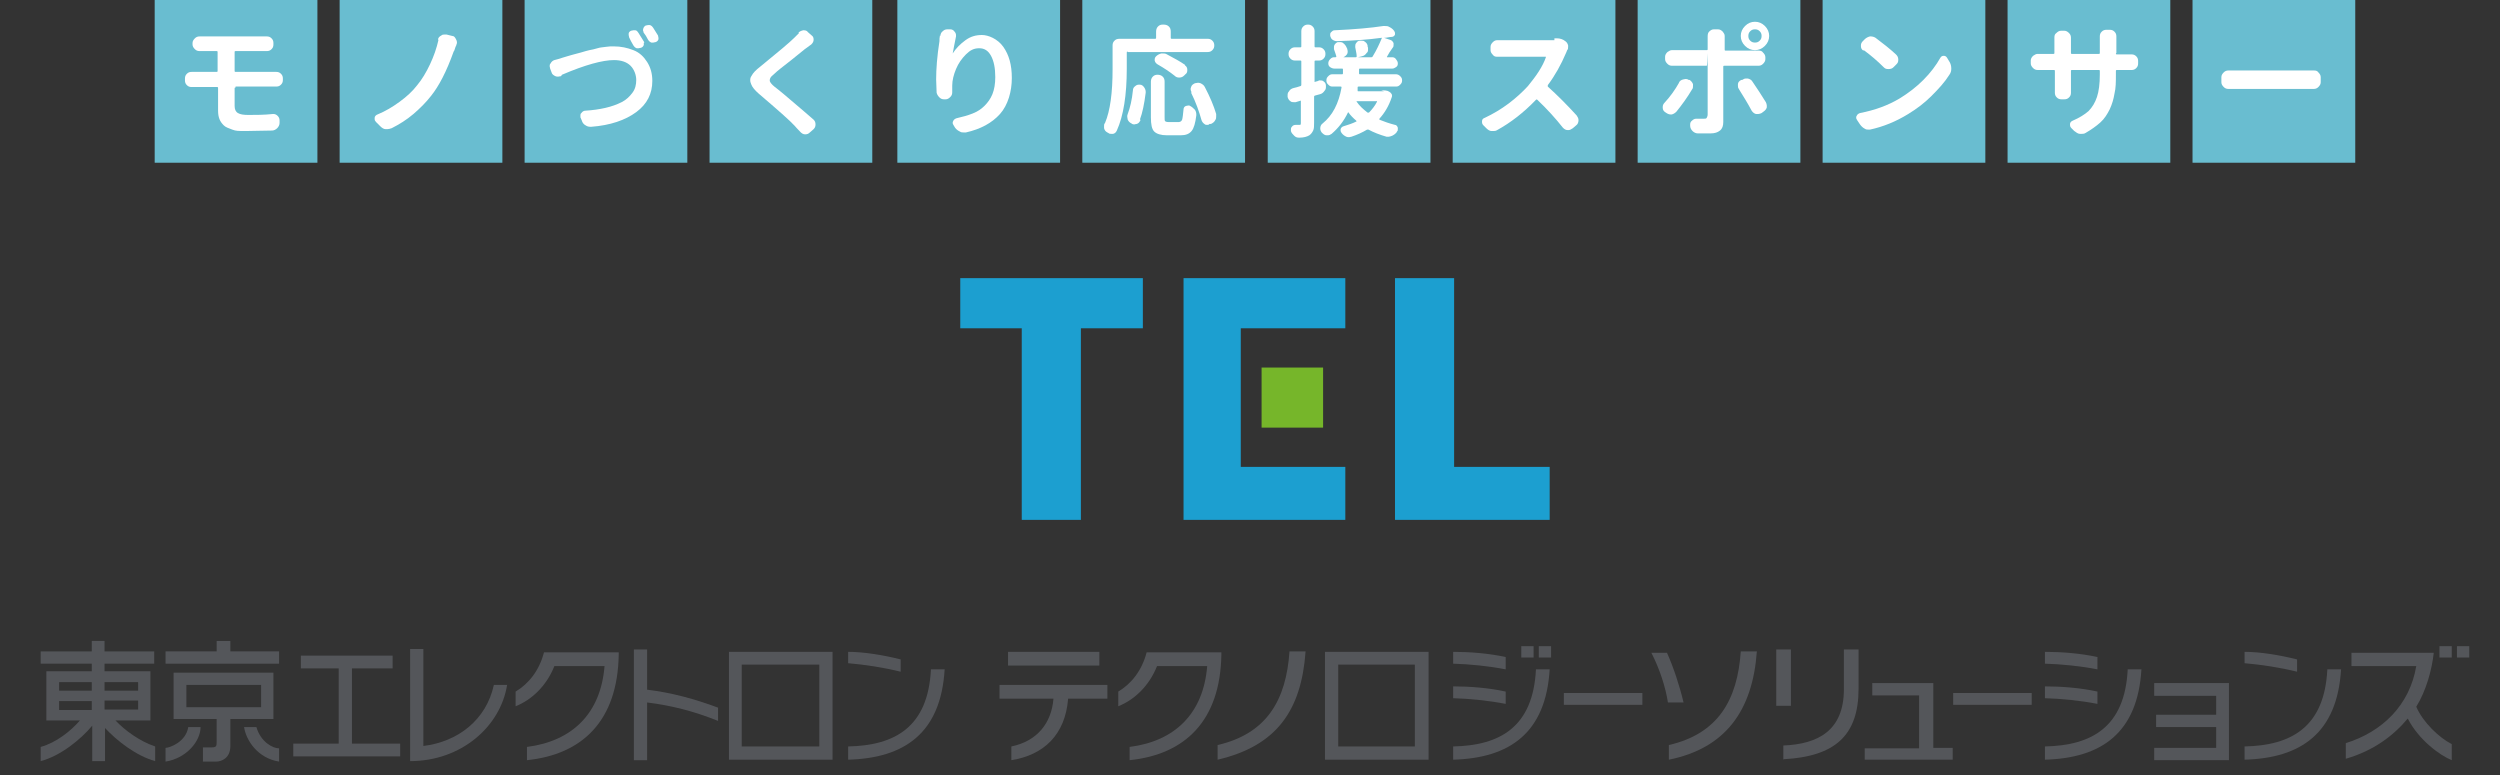 <?xml version="1.0" encoding="UTF-8"?>
<svg id="_レイヤー_1" data-name="レイヤー 1" xmlns="http://www.w3.org/2000/svg" version="1.1" viewBox="0 0 528.5 163.9">
  <rect x="0" y="0" width="528.5" height="163.9" fill="#333333" stroke="none"/>
  <defs>
    <style>
      .cls-1 {
        fill: #76b62a;
      }

      .cls-1, .cls-2, .cls-3, .cls-4, .cls-5 {
        stroke-width: 0px;
      }

      .cls-2 {
        fill: #69bdd0;
      }

      .cls-3 {
        fill: #1c9fd0;
      }

      .cls-4 {
        fill: #54565a;
      }

      .cls-5 {
        fill: #fff;
      }
    </style>
  </defs>
  <g>
    <rect class="cls-2" x="32.7" y="0" width="34.4" height="34.4"/>
    <rect class="cls-2" x="71.8" y="0" width="34.4" height="34.4"/>
    <rect class="cls-2" x="110.9" y="0" width="34.4" height="34.4"/>
    <rect class="cls-2" x="150" y="0" width="34.4" height="34.4"/>
    <rect class="cls-2" x="346.2" y="0" width="34.4" height="34.4"/>
    <rect class="cls-2" x="385.3" y="0" width="34.4" height="34.4"/>
    <rect class="cls-2" x="424.4" y="0" width="34.4" height="34.4"/>
    <rect class="cls-2" x="463.5" y="0" width="34.4" height="34.4"/>
    <rect class="cls-2" x="189.7" y="0" width="34.4" height="34.4"/>
    <rect class="cls-2" x="228.8" y="0" width="34.4" height="34.4"/>
    <rect class="cls-2" x="268" y="0" width="34.4" height="34.4"/>
    <rect class="cls-2" x="307.1" y="0" width="34.4" height="34.4"/>
    <g>
      <path class="cls-5" d="M49.8,18.5c-.1,0-.2,0-.2.2v3.7c0,.7.2,1.2.7,1.5s1.2.4,2.2.4c1.6,0,3.3,0,5.2-.2h.1c.3,0,.6.1.9.4.3.3.4.6.4,1v.5c0,.4-.2.8-.5,1.1s-.7.5-1.1.5c-2,0-3.8.1-5.5.1s-2.1,0-2.9-.3-1.4-.5-1.8-.9-.7-.8-.9-1.3-.3-1.1-.3-1.8v-4.8c0-.1,0-.2-.2-.2h-4c-.3,0-.7,0-1.3,0h-.1c-.4,0-.7-.1-1-.4-.3-.3-.4-.6-.4-1v-.4c0-.4.1-.7.4-1,.3-.3.6-.4,1-.4h0c.6,0,1,0,1.3,0h4c.1,0,.2,0,.2-.2v-4c0-.1,0-.2-.2-.2h-2.6c-.4,0-.7,0-1,0h0c-.4,0-.7-.1-1-.4-.3-.3-.5-.6-.5-1v-.3c0-.4.2-.7.5-1,.3-.3.6-.4,1-.4h0c.4,0,.7,0,1,0h13.2c.4,0,.7.1,1,.4.3.3.4.6.4,1v.3c0,.4-.1.7-.4,1-.3.3-.6.4-1,.4h0c-.3,0-.6,0-.8,0h-5.8c-.1,0-.2,0-.2.2v4c0,.1,0,.2.2.2h7.6c.2,0,.6,0,1,0h0c.4,0,.7.1,1,.4s.4.6.4,1v.3c0,.4-.1.7-.4,1-.3.3-.6.4-1,.4h0c-.3,0-.6,0-1,0h-7.6Z"/>
      <path class="cls-5" d="M92.6,8.4c0-.4.3-.7.7-.9.2-.2.5-.2.7-.2s.2,0,.4,0l1.2.3c.4,0,.6.3.8.7.1.2.2.4.2.6s0,.3-.1.5c0,.2-.2.4-.3.8s-.2.6-.3.7c-1.5,4.2-3.1,7.3-4.8,9.4-1,1.3-2.3,2.6-3.7,3.8s-3,2.2-4.6,3c-.3.1-.6.2-.9.2s-.3,0-.4,0c-.4,0-.8-.3-1.1-.6l-.9-.9c-.2-.2-.3-.4-.3-.6s0-.2,0-.3c0-.3.3-.6.6-.7,1.7-.7,3.2-1.6,4.7-2.7s2.7-2.2,3.7-3.5c1-1.2,1.9-2.7,2.7-4.4s1.4-3.4,1.8-5.2Z"/>
      <path class="cls-5" d="M118.6,16.1c-.2,0-.4.1-.6.1s-.4,0-.6-.1c-.4-.2-.7-.4-.8-.8l-.3-.8c0-.2-.1-.3-.1-.5s0-.4.2-.6c.2-.4.5-.6.8-.7s.9-.2,1.7-.5c0,0,.4-.1,1-.3s1.1-.3,1.4-.4.8-.2,1.5-.4,1.3-.4,1.8-.5,1.1-.2,1.7-.4,1.2-.2,1.8-.3,1.1-.1,1.6-.1c1.6,0,2.9.3,4.2.8s2.2,1.4,2.9,2.5,1.1,2.4,1.1,4c0,2.7-1.1,4.9-3.4,6.6s-5.5,2.8-9.5,3.1c0,0-.1,0-.2,0-.4,0-.7-.1-1-.3-.4-.2-.7-.6-.8-1l-.3-.7c0-.1,0-.3,0-.4s0-.4.2-.5c.2-.3.5-.5.8-.5,1.6-.1,3-.3,4.3-.6s2.4-.7,3.4-1.2,1.7-1.2,2.3-2,.8-1.7.8-2.7-.4-2.2-1.2-3-2-1.2-3.5-1.2c-2.4,0-6.1,1-11,3.1ZM133,7.9c0-.2-.1-.3-.1-.5s0-.2,0-.3c0-.3.3-.5.5-.6.2,0,.3-.1.5-.1s.3,0,.4,0c.3,0,.5.3.7.6.3.5.6,1,1,1.6s.1.3.1.5,0,.2,0,.4c-.1.3-.3.5-.6.6-.2,0-.3.1-.5.1s-.3,0-.4,0c-.3-.1-.5-.3-.7-.6-.4-.7-.7-1.2-.9-1.7ZM136.1,6.8c-.2-.2-.2-.5-.1-.8s.3-.5.5-.6c.2,0,.3-.1.5-.1s.3,0,.4,0c.3.1.5.3.7.6.3.5.6,1,1,1.6,0,.2.1.3.1.5s0,.2,0,.3c-.1.3-.3.5-.6.6-.2,0-.3.1-.5.1s-.3,0-.4,0c-.3-.1-.5-.3-.7-.6-.3-.6-.6-1.1-1-1.6Z"/>
      <path class="cls-5" d="M168.8,6.9c.3-.3.6-.4,1-.5,0,0,0,0,.1,0,.4,0,.7.1.9.4l.8.7c.3.2.4.5.4.9s-.2.7-.5,1c-.2.1-.5.4-1.1.8-.2.1-1.1.9-3,2.4s-3.1,2.4-3.7,3c-.5.4-.8.7-.9,1s-.1.5,0,.7.4.6.9,1c0,0,1.2.9,3.4,2.8s3.8,3.2,4.9,4.2c.3.3.4.6.4,1s-.1.7-.4,1l-.8.7c-.3.3-.6.4-1,.4h0c-.4,0-.7-.2-1-.5-.7-.7-1.1-1.2-1.2-1.3-1-1.1-3.5-3.3-7.6-6.8-.8-.7-1.4-1.4-1.6-2-.1-.3-.2-.5-.2-.8s0-.6.3-1c.3-.6.9-1.2,1.8-1.9,3.8-3.1,6.2-5.1,7.2-6.1.4-.4.7-.7,1-1Z"/>
      <path class="cls-5" d="M198.8,7.6c0-.4.2-.8.5-1,.3-.3.6-.4,1-.4h.6c.4,0,.7.2.9.5.2.2.3.5.3.7s0,.2,0,.3c-.3,1.4-.5,2.6-.7,3.6,0,0,0,0,0,0s0,0,0,0c.7-1.1,1.6-2,2.7-2.8s2.2-1.1,3.5-1.1,3.3.8,4.5,2.5,1.8,3.8,1.8,6.6-.8,5.7-2.5,7.6-4.1,3.2-7.2,3.9c-.2,0-.3,0-.5,0-.3,0-.5,0-.8-.2-.4-.2-.7-.4-1-.8l-.3-.5c-.1-.2-.2-.3-.2-.5s0-.2.1-.4c.1-.3.4-.5.7-.6,1.3-.3,2.4-.6,3.4-1s1.8-.9,2.5-1.6,1.3-1.5,1.7-2.5.6-2.2.6-3.6c0-1.9-.3-3.4-.9-4.5s-1.4-1.6-2.5-1.6-1.9.4-2.8,1.3-1.6,1.9-2.1,3.1-.8,2.4-.8,3.5c0,.2,0,.4,0,.7v.7c0,.4-.1.7-.4,1-.3.3-.6.5-1,.5h-.2c0,0,0,0-.1,0-.4,0-.7-.1-1-.4-.3-.3-.5-.6-.6-1,0-1-.1-1.9-.1-2.8,0-2.2.2-4.9.7-8.1,0-.4,0-.7.1-1.2Z"/>
      <path class="cls-5" d="M238.4,10.9c-.1,0-.2,0-.2.2v3.4c0,5.6-.7,10-2.1,13.1-.2.4-.4.6-.8.7-.1,0-.2,0-.3,0-.3,0-.5,0-.7-.2,0,0-.1,0-.2-.1-.4-.2-.6-.5-.7-.9,0-.2,0-.3,0-.5s0-.4.2-.6c1.1-2.6,1.6-6.4,1.6-11.4v-5c0-.4.1-.7.4-1s.6-.4,1.1-.4h7.5c.1,0,.2,0,.2-.2v-1.3c0-.4.1-.8.4-1.1s.6-.4,1-.4h.2c.4,0,.8.1,1.1.4s.4.6.4,1.1v1.3c0,.1,0,.2.2.2h7.6c.4,0,.7.1,1,.4s.4.6.4,1-.1.7-.4,1-.6.4-1,.4h-16.9ZM241.1,25.4c-.2.4-.4.7-.8.8-.2,0-.4.1-.5.1s-.4,0-.6-.2h0c-.4-.2-.6-.4-.8-.8,0-.2-.1-.4-.1-.6s0-.4.1-.6c.5-1.3.9-3,1.1-5,0-.4.2-.7.5-.9.2-.2.5-.3.7-.3s.2,0,.3,0c.4,0,.7.3.9.6.2.3.3.6.3.9v.2c-.3,2.4-.7,4.3-1.2,5.6ZM247.1,25.8h2.1c.3,0,.6-.2.7-.5s.2-1.1.3-2.2c0-.3.2-.6.5-.7.2,0,.3-.1.5-.1s.3,0,.4.1h0c.4.2.7.5,1,.8.2.3.3.6.3,1s0,.1,0,.2c-.2,1.6-.5,2.7-1,3.3s-1.2.9-2.3.9h-2.9c-1.3,0-2.2-.3-2.7-.8s-.7-1.5-.7-3v-7.5c0-.4.1-.8.4-1.1s.6-.4,1-.4h0c.4,0,.8.1,1.1.4s.4.6.4,1.1v7.4c0,.5,0,.8.1.9s.3.2.7.2ZM250.5,13.8c.4.3.5.6.5,1s-.1.7-.4.9l-.2.2c-.3.3-.6.5-1.1.5h0c-.4,0-.7-.1-1-.4-1-.8-2.2-1.6-3.6-2.4-.3-.2-.5-.4-.6-.8,0,0,0-.1,0-.2,0-.3.1-.5.3-.7.3-.3.7-.5,1.1-.6.1,0,.2,0,.3,0,.3,0,.6,0,.9.2,1.5.8,2.8,1.5,3.8,2.2ZM251.9,19.5c-.1-.2-.2-.4-.2-.6s0-.3.1-.5c.1-.4.4-.6.8-.8.2,0,.4-.1.6-.1s.4,0,.6.1c.4.2.7.4.9.8,1.1,2.1,1.9,4,2.4,5.7,0,.2,0,.3,0,.5,0,.3,0,.5-.2.8-.2.4-.5.6-.9.8h-.3c-.2.2-.3.2-.5.2s-.4,0-.6-.2c-.3-.2-.5-.5-.6-.8-.5-1.8-1.2-3.8-2.2-5.8Z"/>
      <path class="cls-5" d="M278.8,17c.1,0,.2,0,.3,0,.2,0,.5,0,.7.2.3.2.5.5.5.9v.2c0,.3,0,.6-.3.9-.2.3-.5.6-.9.7s-.7.2-1.1.3c-.1,0-.2.1-.2.2v5.5c0,.7,0,1.3-.2,1.7s-.4.7-.8,1c-.5.3-1.2.5-2.1.5h-.1c-.4,0-.7-.1-1-.4-.3-.3-.6-.6-.7-1,0-.1,0-.2,0-.3,0-.2,0-.4.2-.6.2-.3.5-.4.8-.4s.5,0,.7,0c.2,0,.3,0,.3,0s.1-.2.1-.3v-4.7c0,0,0,0,0-.1s0,0-.1,0l-1,.3c-.1,0-.3,0-.4,0-.2,0-.5,0-.7-.2-.3-.2-.5-.5-.6-.9h0c0-.1,0-.2,0-.3,0-.3,0-.6.3-.9.2-.4.6-.6,1-.7.4-.1.9-.2,1.4-.4.1,0,.2-.1.2-.3v-4.9c0-.1,0-.2-.2-.2h-1.1c-.4,0-.7-.1-1-.4s-.4-.6-.4-1,.1-.7.4-1,.6-.4,1-.4h1.1c.1,0,.2,0,.2-.2v-3.2c0-.4.1-.7.4-1s.6-.4,1-.4.7.1,1,.4.4.6.4,1v3.2c0,.1,0,.2.2.2h.7c.4,0,.7.1,1,.4s.4.6.4,1-.1.7-.4,1-.6.4-1,.4h-.7c-.1,0-.2,0-.2.2v4.2s0,0,0,.1,0,0,.1,0l.7-.2ZM292,19.1c.7,0,1.3,0,1.7.3.2.1.4.3.5.5s.1.5,0,.7c-.6,1.8-1.5,3.3-2.6,4.5,0,.1,0,.2,0,.2,1,.4,2.1.8,3.3,1.1.3,0,.5.3.6.6,0,.1,0,.2,0,.3,0,.2,0,.4-.2.5,0,0,0,0,0,.1-.3.4-.6.6-1,.8-.3.1-.5.2-.7.2s-.3,0-.5,0c-1.4-.4-2.7-.9-3.8-1.5-.1,0-.2,0-.3,0-1,.6-2.1,1.1-3.3,1.5-.2,0-.3.1-.5.1s-.4,0-.6-.1c-.4-.2-.7-.4-1-.8-.1-.2-.2-.3-.2-.5s0-.2,0-.3c.1-.3.3-.5.6-.6,1-.3,1.9-.6,2.7-1,.1,0,.1-.1,0-.2-.6-.5-1.2-1.1-1.7-1.8,0,0,0,0,0,0s0,0,0,0c-.9,1.9-2.1,3.4-3.5,4.6-.3.2-.5.3-.8.3s-.2,0-.3,0c-.4,0-.7-.3-1-.6,0,0,0,0,0,0-.2-.3-.3-.5-.3-.9s.2-.8.5-1c2.1-1.7,3.4-4.2,4-7.6,0-.1,0-.2-.2-.2h-1.7c-.4,0-.6-.1-.9-.4s-.4-.5-.4-.9.1-.6.4-.9.5-.4.9-.4h2c.1,0,.2,0,.2-.2,0-.4,0-.6,0-.8,0-.1,0-.2-.2-.2h-1.6c-.3,0-.6-.1-.9-.3s-.4-.5-.4-.8.1-.6.4-.9.5-.4.9-.4h.2c.1,0,.2,0,.2-.2-.1-.4-.3-.9-.5-1.5,0-.1,0-.3,0-.4,0-.2,0-.3.1-.5.2-.3.4-.5.7-.6.1,0,.3,0,.4,0,.2,0,.4,0,.6.1.3.2.5.4.7.7.1.2.2.4.3.6,0,.2.1.3.1.5s0,.4-.1.6c-.2.3-.4.5-.8.7,0,0,0,0,0,0h2.6c.1,0,.2,0,.2-.2,0-.6-.2-1.2-.3-1.9,0,0,0-.2,0-.2,0-.2,0-.5.2-.7.2-.3.4-.5.8-.5,0,0,.2,0,.3,0,.3,0,.5,0,.7.2.3.2.5.4.6.8,0,.2,0,.3.1.5,0,.1,0,.2,0,.3,0,.3,0,.6-.3.8-.2.3-.5.6-1,.7l-.8.2s0,0,0,0,0,0,0,0h2.8c.1,0,.2,0,.3-.2.8-1.3,1.4-2.6,1.9-3.8,0,0,0,0,0-.1s0,0-.1,0c-2.9.4-6,.6-9.4.7h0c-.3,0-.6-.1-.9-.3-.3-.2-.4-.5-.5-.8,0-.1,0-.2,0-.3,0-.2,0-.3.2-.5.2-.2.4-.4.7-.4,4.3-.2,7.7-.5,10.3-.9.1,0,.3,0,.4,0,.3,0,.6,0,.9.2.4.2.7.4,1,.8.1.2.2.3.2.5s0,.2,0,.3c-.1.3-.4.5-.7.5-.5,0-1,.2-1.6.2,0,0,0,0,0,0s0,0,0,0l1.2.4c.4.1.6.3.8.7,0,.1,0,.3,0,.4,0,.2,0,.4-.2.6-.5.7-.9,1.3-1.2,1.9,0,0,0,0,0,.1s0,0,0,0h1.1c.3,0,.6.1.8.4s.4.5.4.9-.1.6-.4.8-.5.3-.8.3h-6.8c-.1,0-.2,0-.2.2,0,.3,0,.6,0,.8,0,.1,0,.2.2.2h7.6c.3,0,.6.1.9.4s.4.5.4.9-.1.6-.4.9-.5.4-.9.4h-7.9c-.1,0-.2,0-.2.2,0,0,0,.2,0,.3s0,.2,0,.3c0,.1,0,.2.1.2h5.5ZM291.1,21.5c0,0,0,0,0-.1s0,0-.1,0h-4.1c0,0,0,0-.1,0s0,0,0,.1c.6.9,1.4,1.6,2.3,2.3.1,0,.2,0,.3,0,.7-.7,1.3-1.5,1.7-2.3Z"/>
      <path class="cls-5" d="M328.6,8.1c.2,0,.3,0,.5,0,.7,0,1.3.2,1.8.6.3.2.5.5.6.9,0,.1,0,.2,0,.3,0,.3,0,.5-.2.7l-.2.5c-1.1,2.6-2.4,4.9-3.9,6.9,0,.1,0,.2,0,.3,2,1.8,4,3.8,6.1,6.1.2.3.4.6.4,1h0c0,.5-.2.9-.5,1.1l-.7.6c-.3.2-.6.4-.9.4s-.1,0-.2,0c-.4,0-.7-.2-1-.5-1.5-1.9-3.3-3.9-5.4-5.9-.1-.1-.2-.1-.3,0-2.6,2.7-5.3,4.8-8.2,6.4-.3.2-.6.2-.9.2s-.2,0-.3,0c-.4,0-.8-.3-1.1-.6l-.6-.6c-.2-.2-.3-.4-.3-.7s0-.1,0-.2c0-.4.3-.6.6-.7,1.7-.8,3.4-1.8,5-3,1.6-1.2,3-2.5,4.1-3.7.8-1,1.6-2,2.3-3.1.7-1.1,1.2-2.1,1.5-3,0,0,0,0,0-.1,0,0,0,0-.1,0h-8.5c-.4,0-.9,0-1.6,0,0,0,0,0-.1,0-.4,0-.7-.1-.9-.4-.3-.3-.5-.6-.5-1v-.7c0-.4.2-.7.5-1,.3-.3.6-.4.9-.4h.1c.6,0,1.1,0,1.6,0h9c.5,0,.9,0,1.4,0Z"/>
      <path class="cls-5" d="M354.9,17.5c.2-.4.5-.6.9-.7.2,0,.3-.1.5-.1s.4,0,.7.2h.2c.4.3.6.6.7.9,0,.2,0,.3,0,.4,0,.2,0,.5-.2.7-1,1.7-2.1,3.2-3.3,4.7-.3.3-.6.5-1,.6,0,0-.2,0-.2,0-.3,0-.6-.1-.9-.3l-.3-.2c-.3-.2-.5-.5-.5-.9,0,0,0-.1,0-.2,0-.3.1-.6.4-.9,1.2-1.3,2.2-2.7,3.1-4.3ZM370.3,13.9h-5.8c-.1,0-.2,0-.2.2v11.7c0,.8-.2,1.4-.7,1.8s-1.1.6-2,.6-1.8,0-2.7,0c-.4,0-.8-.2-1.1-.5s-.5-.7-.5-1.1v-.2c0,0,0,0,0-.1,0-.3.1-.6.4-.8.2-.2.5-.4.8-.4s.1,0,.2,0c.6,0,1,0,1.4,0s.6,0,.7-.2.2-.4.2-.7c0-.6,0-4,0-10.1s0-.2-.2-.2h-6.3c-.3,0-.7,0-1,0h0c-.4,0-.7-.1-1-.4-.3-.3-.5-.6-.5-1v-.5c0-.4.2-.7.5-1,.3-.2.6-.4.9-.4h.1c.4,0,.7,0,1,0h6.3c.1,0,.2,0,.2-.2v-1.9c0-.2,0-.5,0-.8h0c0-.5.1-.8.3-1,.3-.3.6-.5,1-.5h.9c.4,0,.7.2,1,.5.2.3.4.5.4.9s0,.1,0,.2c0,.3,0,.6,0,.8v1.9c0,.1,0,.2.2.2h5.8c.3,0,.7,0,1.1,0h.1c.4,0,.7.1.9.4.3.3.5.6.5,1v.4c0,.4-.2.7-.5,1-.3.3-.6.4-1,.4h0c-.4,0-.7,0-1,0ZM367.6,18.8c-.2-.2-.2-.5-.2-.7s0-.2,0-.3c0-.4.3-.7.7-.9h.2c.3-.2.5-.3.8-.3s.2,0,.4,0c.4.1.8.3,1,.7.9,1.3,1.8,2.7,2.8,4.3.1.2.2.5.2.7s0,.3,0,.4c-.1.4-.4.7-.7.9l-.4.3c-.2.1-.5.2-.7.2s-.3,0-.5,0c-.4-.1-.7-.4-.9-.7-.9-1.7-1.8-3.1-2.6-4.4ZM373.1,9.7c-.6.6-1.3.9-2.1.9s-1.5-.3-2.1-.9-.9-1.3-.9-2.1.3-1.5.9-2.1,1.3-.9,2.1-.9,1.5.3,2.1.9c.6.6.9,1.3.9,2.1s-.3,1.5-.9,2.1ZM371,6.2c-.4,0-.7.1-1,.4s-.4.6-.4,1,.1.7.4,1,.6.4,1,.4.7-.1,1-.4.4-.6.4-1-.1-.7-.4-1-.6-.4-1-.4Z"/>
      <path class="cls-5" d="M395.5,27.4c-.2,0-.3,0-.5,0-.3,0-.5,0-.8-.2-.4-.2-.7-.5-1-.9l-.6-.9c-.1-.2-.2-.3-.2-.5s0-.3.1-.4c.1-.3.4-.5.7-.6,3.1-.6,5.9-1.6,8.4-3.1,1.8-1.1,3.5-2.4,5-3.9s2.7-3.1,3.6-4.7c.2-.3.4-.4.7-.4h0c.3,0,.5.1.7.4l.6,1c.2.4.3.8.3,1.3s-.1.9-.4,1.3c-1,1.6-2.3,3-3.8,4.5s-3.1,2.7-4.9,3.8c-2.6,1.6-5.3,2.7-8.1,3.3ZM393.9,10.7c-.3-.2-.5-.5-.5-.9v-.2c0-.3.1-.6.4-.9l.4-.4c.3-.3.7-.5,1.1-.6h.2c.3,0,.7.1,1,.3,1.6,1.2,3,2.3,4.3,3.5.3.3.5.6.5,1.1s-.1.7-.4,1l-.6.6c-.3.3-.6.4-1.1.4s-.7-.1-1-.4c-1.3-1.3-2.7-2.5-4.2-3.6Z"/>
      <path class="cls-5" d="M447.3,11.3c0,.1,0,.2.2.2h1.7c.5,0,1,0,1.4,0h0c.4,0,.7.1,1,.4.3.3.4.6.4,1v.5c0,.4-.1.7-.4,1s-.6.4-1,.4h-3.1c-.1,0-.2,0-.2.2v.7c0,1.6,0,2.9-.3,4.1-.2,1.2-.5,2.2-1,3.3-.5,1-1.1,2-2,2.8s-1.9,1.5-3.1,2.2c-.3.2-.6.2-.9.2s-.2,0-.3,0c-.4,0-.8-.3-1.2-.6l-.6-.6c-.2-.2-.3-.4-.3-.7v-.2c0-.3.3-.6.6-.7,1.4-.6,2.5-1.3,3.3-2,.8-.8,1.4-1.8,1.8-3s.6-2.8.6-4.7v-.8c0-.1,0-.2-.2-.2h-5.7c-.1,0-.2,0-.2.2v4.6c0,.4-.1.7-.4,1-.3.3-.6.4-1,.4h-.6c-.4,0-.7-.1-1-.4-.3-.3-.4-.6-.4-1v-1.3s0-3.3,0-3.3c0-.1,0-.2-.2-.2h-3.4c-.4,0-.7-.1-1-.4-.3-.3-.5-.6-.5-1v-.6c0-.4.2-.7.5-1,.3-.2.6-.4.9-.4s0,0,.1,0c.4,0,.9,0,1.3,0h2c.1,0,.2,0,.2-.2v-3.3c0-.4.1-.7.4-.9.3-.3.6-.5,1-.5h.7c.4,0,.7.2,1,.5.3.3.4.6.4,1v.9s0,2.3,0,2.3c0,.1,0,.2.2.2h5.7c.1,0,.2,0,.2-.2v-3.5c0-.4.1-.7.4-1s.6-.4,1-.4h.7c.4,0,.7.1,1,.4s.4.6.4,1v1s0,2.5,0,2.5Z"/>
      <path class="cls-5" d="M471.1,18.8s0,0,0,0c-.4,0-.7-.1-1-.4-.3-.3-.5-.6-.5-1v-1.1c0-.4.2-.7.5-1,.3-.3.6-.4,1-.4h0c1,0,1.9,0,2.7,0h13.8c.5,0,1,0,1.5,0h.1c.4,0,.7.1.9.4.3.3.5.6.5,1v1.1c0,.4-.2.7-.5,1-.3.3-.6.4-1,.4h0c-.6,0-1.1,0-1.5,0h-13.8c-.9,0-1.8,0-2.7,0Z"/>
    </g>
  </g>
  <g>
    <g>
      <g>
        <g>
          <g>
            <path class="cls-4" d="M57.8,152v-9.8h-21.1v9.8h9.1v4.7c0,1,0,1.3-1.1,1.3h-1.8v3h2.8c1.1,0,3-.7,3-3.3v-5.7h9.2ZM39.4,144.8h15.8v4.7h-15.8v-4.7Z"/>
            <path class="cls-4" d="M35,158.1v2.9c4.4-.7,7.4-4.3,7.4-7.3h-2.6c-.5,3.2-4,4.4-4.8,4.4Z"/>
            <path class="cls-4" d="M54.2,153.7h-2.6c.4,2.8,2.9,6.6,7.4,7.3v-2.8c-1.4,0-3.9-1.4-4.8-4.5Z"/>
            <polygon class="cls-4" points="48.7 137.7 48.7 135.5 45.8 135.5 45.8 137.7 35 137.7 35 140.3 59 140.3 59 137.7 48.7 137.7"/>
          </g>
          <path class="cls-4" d="M24.3,152.3h7.5v-10.4h-9.7v-1.6h10.5v-2.6h-10.5v-2.2h-2.7v2.2h-10.8v2.6h10.8v1.6h-9.6v10.4h7.1c-1.9,2.2-5,4.7-8.3,5.6v3c4.2-1.1,8.5-4.6,10.9-7.5v7.5h2.7v-7c2.5,2.7,6.6,5.9,10.6,7v-3.1c-3.3-1.1-6.4-3.4-8.4-5.5ZM29.2,150h-7.1v-1.9h7.1v1.9ZM29.2,144.2v1.8h-7.1v-1.8h7.1ZM12.5,144.2h6.9v1.8h-6.9v-1.8ZM12.5,148.2h6.9v1.9h-6.9v-1.9Z"/>
        </g>
        <g>
          <path class="cls-4" d="M136.8,148.5v12.2h-2.8v-23.4h2.8v8.5c5.1.6,10.2,2,15,3.8v2.8c-5.2-2.1-10.1-3.3-15-3.9Z"/>
          <path class="cls-4" d="M179.3,140.3v-2.5c3.4,0,7.5.7,11.1,1.6v2.6c-3.6-.9-7.6-1.5-11.1-1.8ZM179.3,160.6v-2.8c9.9-.2,16.9-4.1,17.5-16.3h2.9c-.8,13.4-8.4,18.8-20.5,19.1Z"/>
          <polygon class="cls-4" points="74.4 157.2 74.4 141.3 83 141.3 83 138.6 63.6 138.6 63.6 141.3 71.6 141.3 71.6 157.2 62 157.2 62 159.9 84.6 159.9 84.6 157.2 74.4 157.2"/>
          <path class="cls-4" d="M130.8,137.9h-15.8,0s0,0,0,0c-1,3.9-3.3,6.7-6,8.3v3.1c3.3-1.3,6.5-4.2,8.2-8.5h10.6c-.8,10.1-6.9,15.9-16.4,17.1v2.8c11.7-1.2,19.2-8.3,19.4-22.4v-.4h0s0,0,0,0Z"/>
          <path class="cls-4" d="M175.8,137.8h-21.7v22.8h21.9v-22.8h-.2ZM156.8,157.8v-17.3h16.4v17.3h-16.4Z"/>
          <path class="cls-4" d="M104.4,144.8c-1.6,7.4-7.6,12-14.9,12.9v-20.5h-2.8v23.7c10.8,0,19.1-7.3,20.5-16.1h-2.9Z"/>
        </g>
      </g>
      <g>
        <path class="cls-4" d="M280.1,137.8v22.8h21.9v-22.8h-21.9ZM282.9,157.8v-17.3h16.2v17.3h-16.2Z"/>
        <g>
          <rect class="cls-4" x="213.1" y="137.8" width="19.3" height="2.9"/>
          <path class="cls-4" d="M234.1,144.8h-22.8v2.9h11.4c-.4,5.2-3.5,9-8.9,10.1v2.9c6.9-1.1,11.4-5.4,12-13h8.3v-2.9Z"/>
        </g>
        <path class="cls-4" d="M257.4,160.6v-3.1c10.4-2.4,14.5-9.5,15.2-19.8h3.4c-.9,12.6-6.2,20-18.6,22.9Z"/>
        <path class="cls-4" d="M258.2,137.9h-15.8,0s0,0,0,0c-1,3.9-3.3,6.7-6,8.3v3.1c3.3-1.3,6.5-4.2,8.2-8.5h10.6c-.8,10.1-6.9,15.9-16.4,17.1v2.8c11.7-1.2,19.2-8.3,19.4-22.4v-.4h0s0,0,0,0Z"/>
        <rect class="cls-4" x="330.6" y="146.5" width="16.6" height="2.5"/>
        <g>
          <path class="cls-4" d="M307.2,140.3v-2.5c3.4,0,7.5.3,11.1,1.1v2.6c-3.6-.7-7.6-1.1-11.1-1.2ZM307.2,147.6v-2.5c3.4,0,7.5.3,11.1,1.1v2.6c-3.6-.7-7.6-1.1-11.1-1.2ZM307.2,160.6v-2.8c9.9-.2,16.9-4.1,17.5-16.3h2.9c-.8,13.4-8.4,18.8-20.5,19.1Z"/>
          <rect class="cls-4" x="325.3" y="136.6" width="2.6" height="2.4"/>
          <rect class="cls-4" x="321.6" y="136.6" width="2.6" height="2.4"/>
        </g>
      </g>
      <g>
        <path class="cls-4" d="M474.5,140.3v-2.5c3.4,0,7.5.7,11.1,1.6v2.6c-3.6-.9-7.6-1.5-11.1-1.8ZM474.5,160.6v-2.8c9.9-.2,16.9-4.1,17.5-16.3h2.9c-.8,13.4-8.4,18.8-20.5,19.1Z"/>
        <path class="cls-4" d="M352.6,148.5c-.5-3.2-1.7-7-3.5-10.5h3.3c1.4,3.1,2.7,7.1,3.5,10.5h-3.3ZM352.8,160.6v-3.1c10.4-2.4,14.5-9.5,15.2-19.8h3.4c-.9,12.6-6.7,20.5-18.6,22.9Z"/>
        <path class="cls-4" d="M375.5,149.2v-11.9h3.1v11.9h-3.1ZM377,160.6v-3c7.4-.3,12.8-3.2,12.8-11.9v-8.4h3.1v8.3c0,9.9-5,14.3-15.8,14.9Z"/>
        <path class="cls-4" d="M394.2,160.7v-2.5h11.5v-11.2s-9.9,0-9.9,0v-2.6h12.9v13.7s4.1,0,4.1,0v2.5h-18.6Z"/>
        <path class="cls-4" d="M455.4,160.7v-2.6h13.1v-4.4h-12.7v-2.6h12.7v-4h-13.1v-2.7h15.8v16.3h-15.8Z"/>
        <path class="cls-4" d="M432.3,140.3v-2.5c3.4,0,7.5.3,11.1,1.1v2.6c-3.6-.7-7.6-1.1-11.1-1.2ZM432.3,147.6v-2.5c3.4,0,7.5.3,11.1,1.1v2.6c-3.6-.7-7.6-1.1-11.1-1.2ZM432.3,160.6v-2.8c9.9-.2,16.9-4.1,17.5-16.3h2.9c-.8,13.4-8.4,18.8-20.5,19.1Z"/>
        <rect class="cls-4" x="412.9" y="146.5" width="16.6" height="2.5"/>
        <g>
          <path class="cls-4" d="M510.8,149.4c2.1-3.4,3.3-7.8,3.7-11.4h-17.4v2.8h13.7c-1.4,8.3-7.2,13.9-14.9,16.3v3.3c5.9-1.7,10.1-4.9,13.1-8.5,2.3,4.5,6.8,7.8,9.3,8.8v-3.4c-2.6-1.3-6.1-4.6-7.5-7.9Z"/>
          <rect class="cls-4" x="519.4" y="136.6" width="2.6" height="2.4"/>
          <rect class="cls-4" x="515.7" y="136.6" width="2.6" height="2.4"/>
        </g>
      </g>
    </g>
    <g>
      <polygon class="cls-3" points="241.6 58.8 203 58.8 203 69.4 216 69.4 216 109.9 228.5 109.9 228.5 69.4 241.6 69.4 241.6 58.8"/>
      <g>
        <polygon class="cls-3" points="307.4 98.7 307.4 58.8 294.9 58.8 294.9 109.9 327.6 109.9 327.6 98.7 307.4 98.7"/>
        <polygon class="cls-3" points="250.2 58.8 250.2 109.9 284.4 109.9 284.4 98.7 262.3 98.7 262.3 69.4 284.4 69.4 284.4 58.8 250.2 58.8"/>
      </g>
      <polygon class="cls-1" points="279.7 77.7 266.7 77.7 266.7 82.7 266.7 90.4 279.7 90.4 279.7 77.7"/>
    </g>
  </g>
</svg>